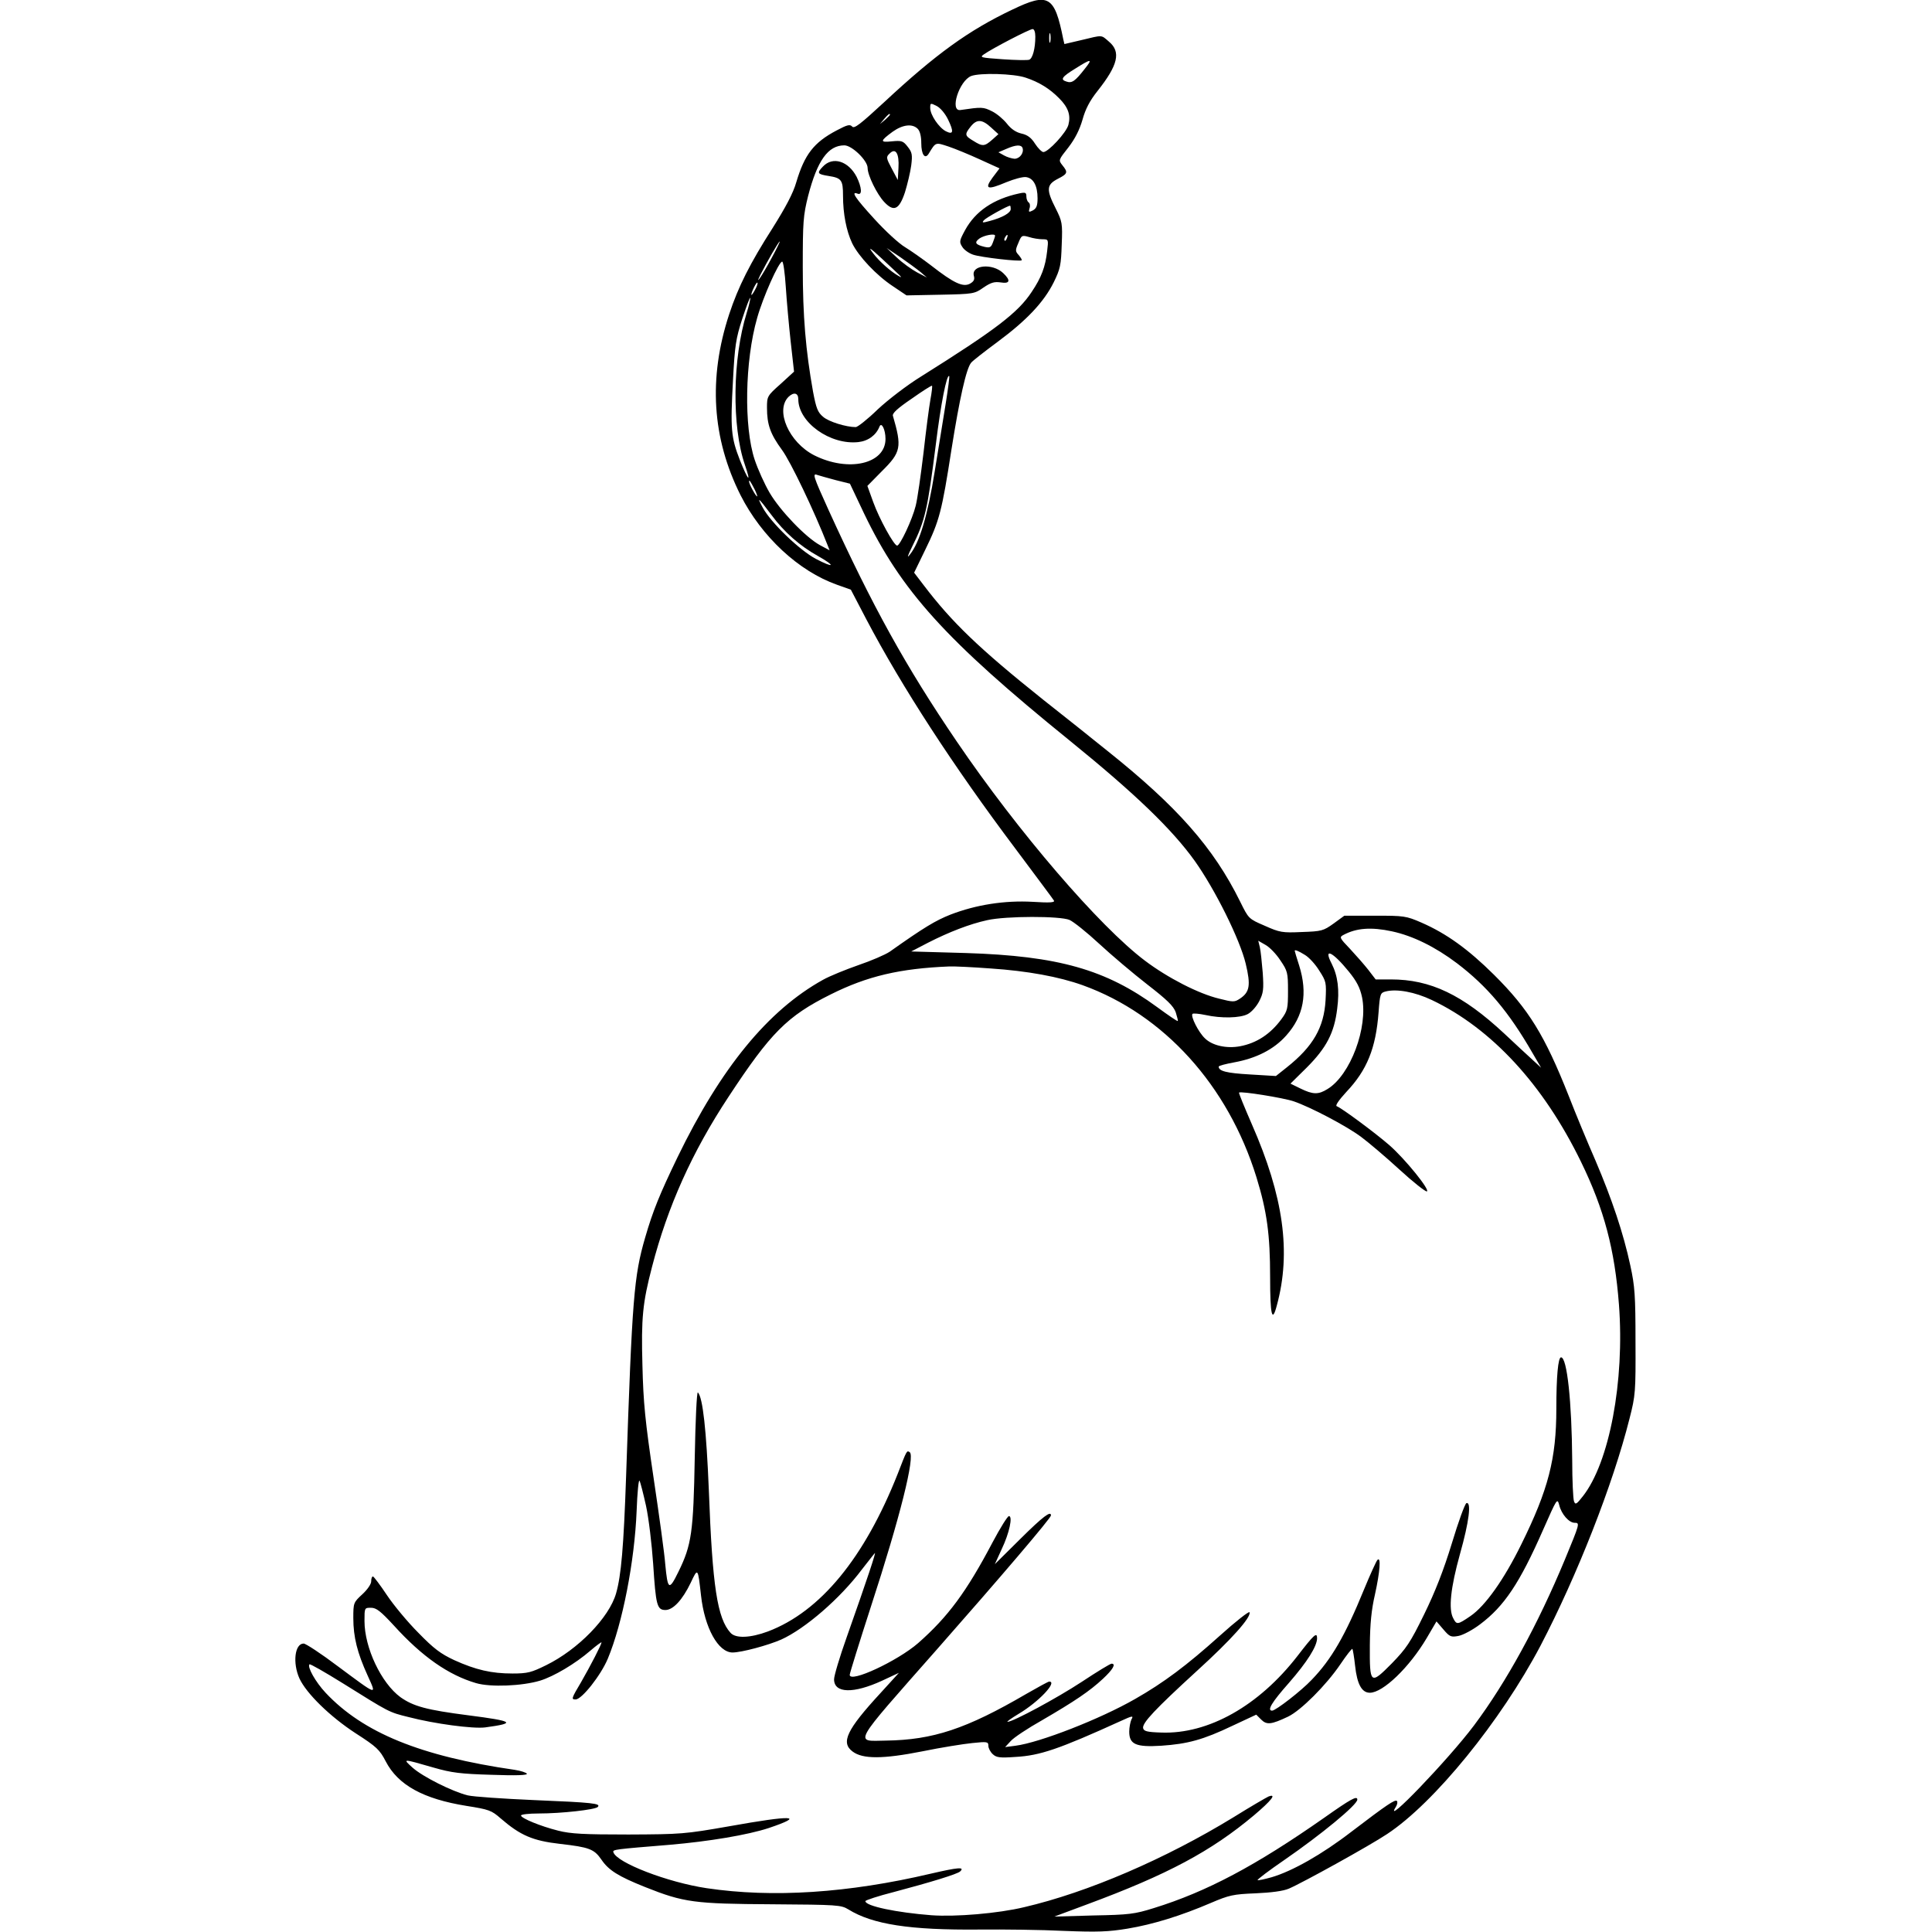 <?xml version="1.0" encoding="UTF-8" standalone="yes"?>
<svg version="1.0" xmlns="http://www.w3.org/2000/svg" width="100mm" height="100mm" viewBox="0 0 864 864" preserveAspectRatio="xMidYMid meet">
  <g transform="translate(0,864) scale(0.1,-0.1)" fill="#000000" stroke="none">
    <path d="M4525 8596 c-193 -92 -339 -197 -571 -413 -106 -98 -134 -120 -143
-109 -10 11 -22 8 -69 -17 -103 -54 -144 -108 -181 -232 -14 -49 -47 -111
-106 -205 -101 -158 -153 -261 -194 -385 -94 -286 -77 -555 51 -810 94 -185
259 -339 431 -400 l62 -22 70 -134 c159 -302 389 -656 665 -1023 91 -122 169
-226 173 -233 6 -9 -17 -11 -95 -6 -125 7 -253 -13 -367 -57 -68 -27 -118 -57
-272 -166 -21 -14 -84 -41 -140 -60 -57 -20 -129 -49 -159 -66 -245 -136 -456
-393 -650 -793 -80 -166 -110 -239 -145 -360 -50 -172 -58 -268 -85 -1065 -11
-319 -22 -446 -45 -526 -31 -108 -170 -251 -313 -321 -65 -32 -82 -37 -150
-37 -94 0 -164 16 -261 60 -60 28 -91 51 -160 122 -48 48 -111 124 -141 169
-30 45 -58 82 -62 83 -5 0 -8 -10 -8 -22 0 -12 -17 -37 -40 -58 -39 -36 -40
-38 -40 -106 0 -85 18 -156 64 -257 41 -91 48 -93 -134 42 -74 56 -143 101
-152 101 -40 0 -50 -87 -19 -156 31 -67 136 -170 251 -245 95 -61 108 -74 135
-126 55 -106 168 -168 361 -199 101 -16 112 -20 153 -56 88 -76 143 -100 266
-114 131 -15 152 -23 185 -71 32 -47 75 -74 195 -122 173 -69 220 -75 567 -77
294 -2 309 -3 342 -23 108 -67 275 -93 586 -90 107 1 277 -1 377 -6 152 -6
200 -4 285 10 115 19 240 58 373 115 82 35 100 39 200 43 69 3 124 10 149 21
59 25 363 193 439 244 211 139 509 506 686 842 164 314 324 721 398 1015 27
105 28 121 27 345 0 206 -3 248 -23 340 -31 145 -83 299 -156 470 -35 80 -89
210 -120 290 -107 270 -178 386 -334 541 -115 114 -212 184 -324 233 -69 30
-78 31 -208 31 l-137 0 -48 -35 c-46 -33 -54 -35 -142 -38 -87 -4 -99 -2 -166
28 -72 31 -72 31 -110 108 -119 241 -281 425 -596 676 -63 51 -191 153 -285
227 -288 230 -409 347 -535 513 l-42 55 50 103 c63 129 74 171 117 448 36 227
66 362 88 388 6 8 60 50 118 93 131 97 207 178 251 266 30 61 33 78 36 169 4
96 2 104 -27 162 -43 84 -41 106 9 132 45 23 47 29 21 61 -18 23 -18 23 27 80
30 39 50 79 63 124 13 47 32 84 67 128 92 116 106 175 51 221 -36 31 -26 30
-122 7 l-77 -18 -5 21 c-39 196 -66 211 -230 132z m105 -120 c0 -53 -12 -97
-27 -103 -7 -3 -61 -2 -119 2 -98 7 -104 8 -84 22 37 26 204 113 218 113 7 0
12 -13 12 -34z m67 -23 c-3 -10 -5 -2 -5 17 0 19 2 27 5 18 2 -10 2 -26 0 -35z
m154 -121 c-43 -55 -57 -65 -81 -57 -30 9 -22 21 40 59 71 45 78 44 41 -2z
m-265 -39 c61 -20 109 -50 151 -93 41 -41 52 -76 41 -118 -9 -35 -90 -122
-112 -122 -7 0 -24 17 -37 37 -17 27 -34 40 -62 46 -25 6 -46 21 -64 44 -15
19 -44 44 -66 55 -40 20 -46 20 -142 6 -49 -7 -6 130 48 152 39 15 190 11 243
-7z m-346 -188 c26 -54 24 -69 -10 -52 -31 16 -70 73 -70 104 0 23 1 23 29 9
17 -9 38 -34 51 -61z m-260 22 c0 -2 -10 -12 -22 -23 l-23 -19 19 23 c18 21
26 27 26 19z m452 -57 l33 -30 -28 -25 c-34 -30 -43 -31 -84 -5 -39 23 -40 29
-12 64 27 34 51 33 91 -4z m-328 -6 c10 -10 16 -33 16 -64 0 -52 17 -75 34
-46 31 51 29 50 87 31 30 -10 93 -36 141 -58 l88 -40 -31 -41 c-38 -52 -24
-57 61 -21 34 14 74 25 88 23 33 -4 52 -38 52 -95 0 -33 -5 -45 -21 -54 -18
-9 -20 -8 -15 9 4 11 2 23 -4 27 -5 3 -10 15 -10 26 0 18 -4 20 -32 14 -116
-25 -196 -80 -242 -164 -26 -48 -27 -53 -12 -76 8 -13 30 -28 48 -34 35 -12
210 -32 217 -25 2 2 -4 12 -13 23 -16 17 -16 22 -2 54 14 35 16 36 48 27 18
-6 45 -10 60 -10 27 0 27 -1 21 -52 -8 -72 -26 -119 -69 -183 -61 -93 -159
-168 -497 -380 -60 -37 -146 -103 -192 -146 -45 -44 -90 -79 -98 -79 -43 0
-121 24 -146 46 -24 20 -31 38 -45 112 -33 185 -46 338 -46 558 0 202 2 230
24 318 41 158 89 226 162 226 34 0 104 -68 104 -101 0 -33 42 -118 74 -152 43
-46 67 -35 93 43 11 36 24 90 28 120 6 48 4 59 -16 84 -20 26 -27 28 -70 24
-55 -6 -54 1 3 43 45 32 88 37 112 13z m469 -86 c7 -22 -13 -48 -36 -48 -12 1
-33 7 -47 15 l-25 14 35 15 c43 19 67 20 73 4z m-555 -89 l-3 -54 -27 51 c-25
47 -26 52 -10 67 27 28 44 1 40 -64z m502 -184 c0 -17 -37 -38 -93 -53 -33 -9
-37 -9 -27 3 9 11 106 65 117 65 2 0 3 -7 3 -15z m-70 -119 c0 -3 -4 -16 -10
-31 -8 -22 -14 -24 -37 -19 -42 10 -47 20 -22 38 21 14 69 23 69 12z m53 -11
c-3 -9 -8 -14 -10 -11 -3 3 -2 9 2 15 9 16 15 13 8 -4z m-1054 -92 c-39 -73
-76 -128 -49 -73 30 59 82 150 87 150 2 0 -15 -35 -38 -77z m65 -125 c4 -62
14 -173 22 -246 l15 -134 -60 -55 c-60 -53 -61 -56 -61 -106 0 -76 15 -118 67
-189 38 -51 145 -275 204 -426 l9 -23 -43 23 c-64 35 -178 154 -225 234 -23
39 -53 106 -67 148 -49 147 -44 442 11 634 26 93 97 252 112 252 5 0 12 -51
16 -112z m-138 -15 c-8 -15 -15 -25 -16 -21 0 12 23 58 27 54 3 -2 -2 -17 -11
-33z m-37 -103 c-63 -203 -67 -507 -8 -678 30 -87 15 -73 -22 20 -40 103 -43
138 -31 358 8 155 13 186 41 273 18 55 34 97 36 95 2 -2 -5 -33 -16 -68z m891
-400 c-10 -63 -33 -202 -50 -309 -32 -199 -68 -318 -111 -371 -14 -18 -11 -8
10 35 58 116 69 165 106 457 22 180 49 317 60 306 2 -2 -5 -55 -15 -118z m-69
14 c-6 -33 -20 -140 -31 -239 -12 -99 -27 -206 -35 -237 -15 -61 -70 -178 -83
-178 -14 0 -80 120 -107 195 l-26 72 64 65 c87 86 91 108 50 249 -3 11 22 34
84 76 48 34 89 60 91 58 2 -2 -1 -29 -7 -61z m-591 1 c0 -104 143 -206 269
-192 44 5 79 31 94 69 9 23 27 -13 27 -55 0 -112 -166 -150 -319 -73 -113 58
-175 200 -115 261 24 23 44 18 44 -10z m167 -362 l64 -16 63 -133 c166 -346
364 -566 921 -1017 291 -236 457 -396 558 -537 91 -128 202 -351 228 -460 23
-96 18 -127 -26 -156 -24 -16 -30 -16 -93 0 -92 22 -230 93 -332 170 -203 153
-567 576 -842 981 -227 334 -376 603 -573 1035 -68 150 -73 165 -50 156 10 -3
47 -14 82 -23z m-363 -40 c9 -18 14 -33 12 -33 -6 0 -36 55 -36 66 0 11 5 3
24 -33z m76 -116 c57 -77 128 -139 207 -183 82 -46 75 -57 -9 -13 -73 39 -201
162 -237 229 -28 52 -21 47 39 -33z m1333 -1811 c18 -8 77 -55 132 -106 55
-51 152 -133 215 -182 89 -69 118 -97 128 -125 6 -20 11 -38 9 -39 -2 -2 -43
26 -92 62 -229 168 -442 229 -855 242 l-245 7 75 39 c94 48 187 84 265 101 84
19 326 19 368 1z m1442 -51 c93 -20 193 -69 291 -143 134 -102 231 -216 338
-402 l38 -65 -39 36 c-21 19 -78 72 -126 117 -187 174 -330 242 -507 242 l-68
0 -33 43 c-18 23 -55 65 -82 94 -47 49 -48 52 -29 62 58 31 124 36 217 16z
m-499 -130 c32 -47 34 -55 34 -136 0 -79 -2 -89 -29 -126 -49 -67 -111 -108
-186 -122 -60 -11 -123 3 -156 35 -29 27 -66 100 -56 110 3 3 29 1 57 -5 72
-16 156 -14 190 4 17 9 39 34 51 57 19 37 21 53 16 128 -4 47 -9 98 -13 114
l-7 29 33 -19 c18 -10 48 -41 66 -69z m109 25 c19 -11 48 -43 65 -71 31 -48
32 -53 28 -132 -7 -122 -56 -207 -173 -300 l-49 -39 -116 7 c-105 6 -140 15
-140 35 0 4 31 12 69 19 99 18 178 58 233 120 78 87 97 188 58 313 -11 34 -20
64 -20 66 0 6 16 0 45 -18z m197 -75 c35 -43 50 -72 59 -114 28 -135 -52 -349
-154 -411 -41 -26 -66 -25 -121 2 l-45 22 72 71 c89 89 124 156 137 264 11 84
3 147 -25 202 -38 73 4 54 77 -36z m-1602 14 c165 -11 306 -37 412 -75 363
-131 650 -448 777 -859 47 -153 61 -256 61 -446 0 -171 9 -208 30 -127 65 238
30 488 -112 811 -33 76 -59 139 -57 141 8 7 196 -23 244 -39 74 -25 238 -111
303 -160 31 -23 108 -88 169 -144 62 -57 118 -101 124 -99 16 5 -97 145 -168
207 -62 54 -213 166 -235 174 -8 2 9 27 43 64 92 97 132 195 144 356 6 82 8
87 31 93 50 13 131 -2 207 -38 267 -127 499 -378 667 -723 104 -213 151 -392
170 -639 26 -343 -43 -708 -162 -858 -28 -36 -33 -38 -39 -22 -4 11 -8 93 -8
184 -2 262 -23 460 -50 460 -13 0 -21 -85 -21 -230 0 -223 -36 -362 -156 -605
-78 -159 -162 -277 -228 -322 -57 -39 -62 -40 -77 -10 -22 40 -12 136 30 287
41 145 52 235 29 228 -7 -3 -36 -83 -65 -179 -37 -121 -75 -218 -124 -318 -62
-127 -80 -153 -145 -220 -96 -97 -99 -94 -98 82 1 96 7 158 23 227 22 100 28
171 11 154 -5 -5 -32 -64 -60 -132 -84 -206 -146 -313 -234 -404 -46 -49 -161
-138 -177 -138 -24 0 -2 37 75 124 82 94 126 164 126 200 0 29 -14 16 -88 -80
-172 -222 -398 -350 -609 -342 -64 2 -78 6 -81 20 -4 23 52 83 241 256 154
140 243 240 235 262 -2 6 -62 -41 -133 -105 -148 -133 -251 -210 -379 -283
-155 -89 -426 -195 -535 -209 l-46 -6 25 27 c13 15 76 57 140 93 146 85 213
130 273 186 44 41 59 67 38 67 -6 0 -65 -36 -133 -81 -111 -73 -308 -179 -332
-179 -6 0 17 16 50 36 89 53 175 144 136 144 -4 0 -50 -25 -102 -55 -269 -157
-418 -206 -628 -209 -142 -2 -158 -30 229 409 281 319 509 586 509 598 0 22
-35 -4 -137 -105 l-114 -113 31 68 c34 71 50 147 32 147 -6 0 -39 -53 -73
-117 -117 -222 -199 -333 -333 -451 -92 -80 -306 -180 -306 -142 0 7 43 145
96 309 128 392 198 671 172 687 -13 8 -12 10 -53 -96 -149 -377 -346 -617
-581 -706 -78 -29 -144 -32 -167 -6 -59 65 -81 205 -97 637 -11 269 -27 416
-49 438 -5 5 -11 -126 -14 -290 -6 -335 -14 -392 -73 -512 -42 -86 -48 -82
-59 34 -3 44 -27 217 -52 385 -38 256 -46 337 -50 504 -6 212 1 280 43 441 70
270 179 513 342 760 188 286 262 361 457 458 164 82 310 116 530 125 22 1 105
-3 185 -9z m-1541 -2403 c12 -55 26 -172 32 -260 12 -185 17 -206 55 -206 34
0 76 45 113 122 32 68 32 68 46 -57 16 -145 77 -255 141 -255 40 0 159 32 218
58 106 48 263 183 361 314 27 34 52 67 57 72 8 10 -32 -111 -126 -377 -31 -87
-56 -171 -56 -187 0 -63 87 -65 215 -6 l75 35 -82 -90 c-152 -165 -179 -222
-125 -262 45 -34 135 -34 312 1 83 17 183 33 223 37 67 7 72 6 72 -12 0 -11 9
-28 20 -38 16 -15 32 -17 102 -12 109 6 194 35 471 161 52 24 57 24 47 7 -5
-11 -10 -36 -10 -55 0 -57 30 -70 143 -63 119 8 188 27 318 89 l107 50 22 -22
c25 -25 46 -22 120 13 57 27 171 141 234 234 27 40 51 71 54 69 2 -3 8 -37 12
-75 9 -83 30 -121 66 -121 59 0 177 114 254 244 l44 75 31 -36 c28 -33 34 -35
67 -29 21 4 64 27 97 52 108 81 177 184 282 423 62 140 63 143 72 110 10 -41
44 -79 69 -79 24 0 23 -3 -44 -165 -121 -291 -261 -547 -406 -741 -114 -152
-410 -460 -350 -365 7 11 9 23 5 27 -8 8 -44 -16 -204 -138 -131 -101 -264
-176 -356 -203 -32 -9 -60 -15 -63 -13 -2 3 51 43 118 89 167 115 328 248 328
271 0 19 -29 3 -148 -81 -307 -215 -526 -331 -762 -404 -86 -27 -111 -30 -270
-33 l-175 -5 145 54 c362 134 556 238 748 399 78 66 103 98 65 84 -9 -4 -80
-45 -157 -93 -304 -186 -652 -336 -936 -402 -116 -28 -307 -44 -415 -36 -155
12 -295 41 -295 63 0 4 57 23 128 41 162 43 284 80 296 92 22 21 -10 18 -131
-10 -370 -87 -708 -109 -1003 -65 -174 26 -403 114 -417 161 -4 12 8 13 252
33 175 15 349 44 443 75 166 56 109 59 -176 8 -200 -35 -215 -36 -452 -37
-201 0 -257 3 -313 17 -80 20 -167 56 -167 68 0 5 35 9 78 9 103 0 253 17 265
29 16 16 -21 20 -286 31 -137 6 -270 15 -295 21 -69 17 -201 83 -247 124 -45
41 -48 41 95 0 80 -23 120 -28 259 -32 108 -4 162 -2 157 5 -3 5 -27 13 -53
17 -422 61 -679 166 -847 345 -45 48 -83 116 -72 127 3 3 69 -35 148 -84 210
-131 206 -130 296 -152 115 -30 288 -53 342 -46 141 19 128 28 -75 54 -187 24
-246 40 -304 81 -86 63 -161 221 -161 341 0 59 0 59 29 59 24 0 43 -15 103
-80 126 -139 244 -221 367 -257 65 -19 206 -13 286 11 62 19 158 76 225 134
28 24 50 40 50 37 0 -9 -49 -104 -91 -177 -44 -74 -45 -78 -25 -78 28 0 113
108 144 182 66 158 120 436 129 661 3 82 9 143 13 135 4 -7 17 -58 29 -112z"/>
    <path d="M3680 7895 c-28 -29 -25 -34 26 -42 57 -9 64 -18 64 -88 0 -81 15
-158 41 -213 29 -59 108 -143 182 -192 l61 -41 152 3 c148 3 152 4 192 32 34
23 49 27 77 23 42 -7 46 9 11 42 -48 45 -143 36 -131 -12 5 -17 0 -26 -18 -36
-31 -16 -72 3 -172 81 -39 30 -92 67 -118 83 -26 15 -88 72 -137 126 -87 95
-106 125 -75 113 22 -9 19 28 -4 75 -37 71 -107 93 -151 46z m340 -483 c13
-13 13 -14 0 -7 -35 19 -89 67 -115 102 -24 31 -17 28 36 -21 35 -33 71 -66
79 -74z m96 12 l29 -25 -44 23 c-24 13 -65 42 -90 66 l-46 43 61 -41 c33 -23
74 -53 90 -66z"/>
  </g>
</svg>